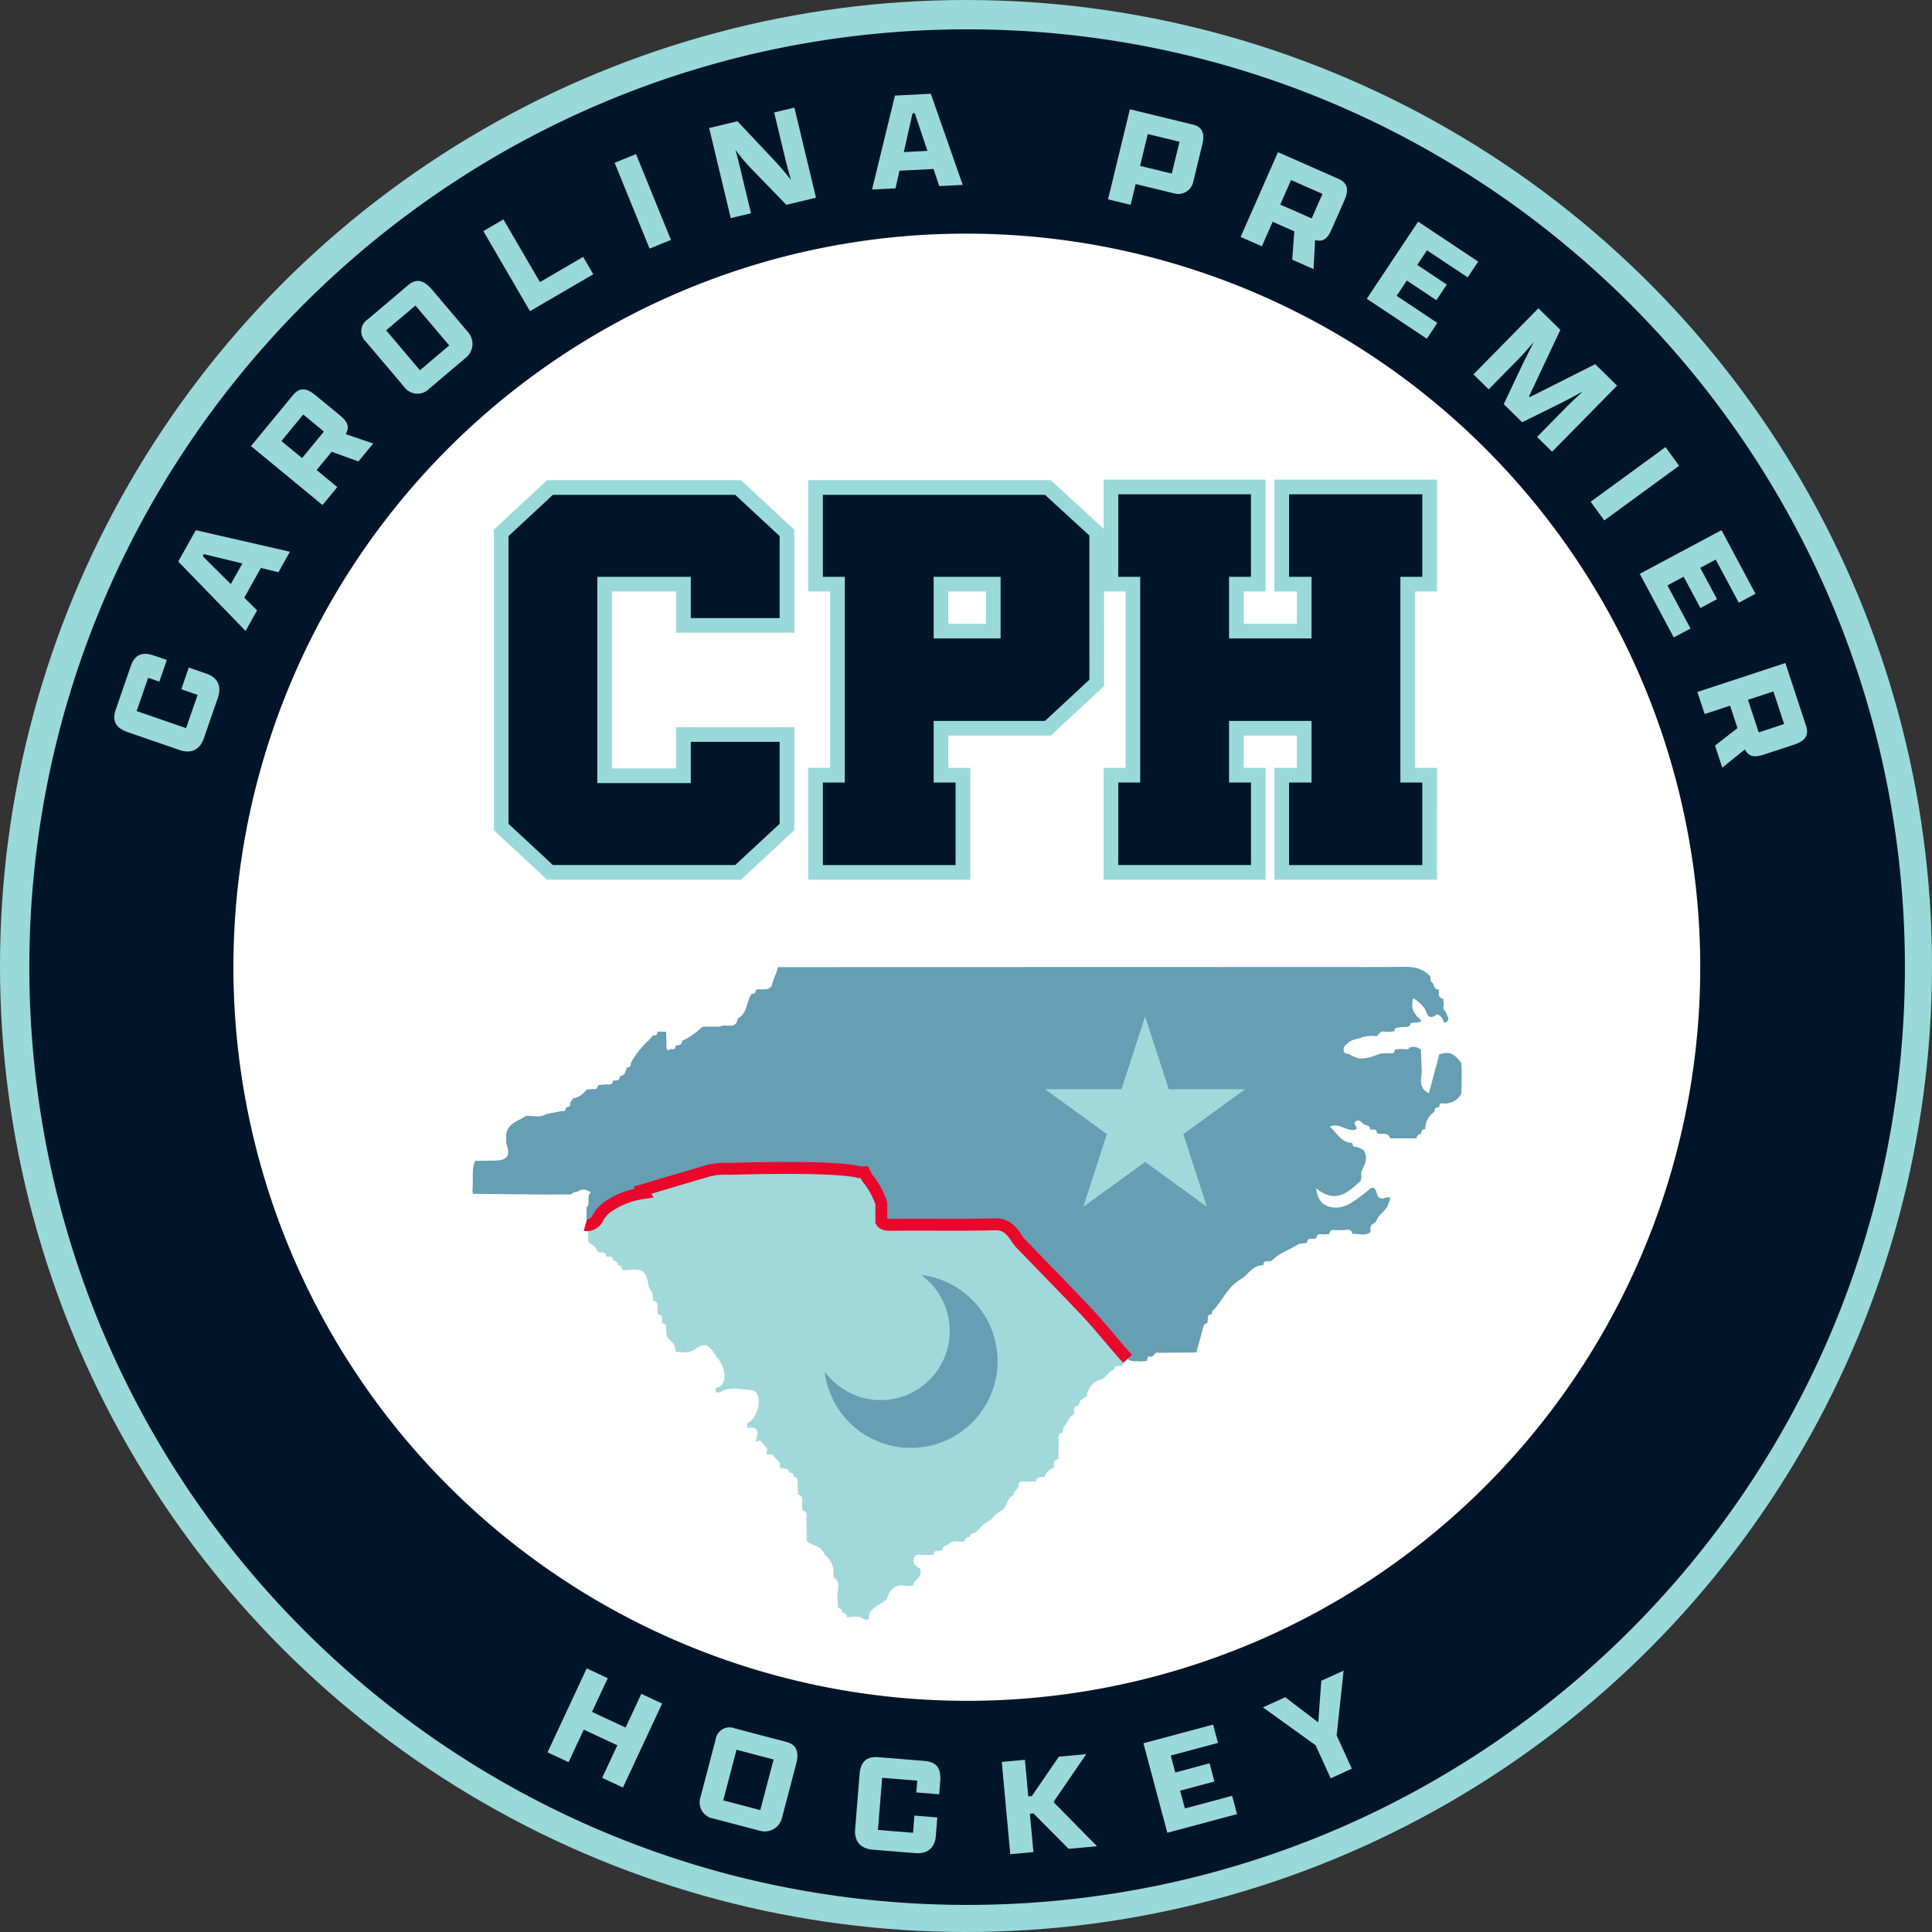 <svg xmlns="http://www.w3.org/2000/svg" xmlns:xlink="http://www.w3.org/1999/xlink" width="395" height="395" viewBox="0 0 395 395">
  <rect x="0" y="0" width="395" height="395" fill="#333333" stroke="none"/>
  <defs>
    <clipPath id="clip-path">
      <rect id="Rectangle_123" data-name="Rectangle 123" width="383.46" height="383.461" fill="none"/>
    </clipPath>
  </defs>
  <g id="Group_136" data-name="Group 136" transform="translate(-2102 -212)">
    <circle id="Ellipse_38" data-name="Ellipse 38" cx="197.5" cy="197.5" r="197.5" transform="translate(2102 212)" fill="#99d9d9"/>
    <g id="Group_135" data-name="Group 135" transform="translate(2108 218)">
      <g id="Group_134" data-name="Group 134" clip-path="url(#clip-path)">
        <path id="Path_394" data-name="Path 394" d="M213.844,384.689A170.844,170.844,0,0,1,93.039,93.04a170.844,170.844,0,1,1,241.61,241.61,169.725,169.725,0,0,1-120.805,50.039" transform="translate(-22.114 -22.114)" fill="#fff"/>
        <path id="Path_395" data-name="Path 395" d="M191.73,41.772a150.008,150.008,0,0,1,58.358,288.148A150.007,150.007,0,0,1,133.373,53.539,148.982,148.982,0,0,1,191.73,41.772M191.73,0C85.841,0,0,85.841,0,191.73S85.841,383.46,191.73,383.46,383.46,297.62,383.46,191.73,297.62,0,191.73,0" transform="translate(0 0)" fill="#001529"/>
        <path id="Path_396" data-name="Path 396" d="M50.984,265.673l3.719,1.285c1.763.61,3.165,2.173,2.233,4.873l-2.845,8.237c-.847,2.452-2.644,3.28-4.986,2.471L38.47,278.866c-2.7-.933-3.134-2.531-2.411-4.626l3.055-8.843c.857-2.479,2.365-3.007,4.927-2.122l2.452.847-1.532,4.436-2.287-.79-2.35,6.8,10.11,3.492,2.35-6.8-3.334-1.152Z" transform="translate(-18.385 -135.19)" fill="#99d9d9"/>
        <path id="Path_397" data-name="Path 397" d="M79.578,218.54l-3.4,6.077,2.618,2.6-2.349,4.2L62.678,217.227l3.588-6.408,19.248,4.4-2.349,4.2Zm-6.156,3.3,2.364-4.221L67.9,215.71l-.228.407Z" transform="translate(-32.234 -108.419)" fill="#99d9d9"/>
        <path id="Path_398" data-name="Path 398" d="M107.915,175.2,93.294,163.149l8.619-10.46c1.316-1.6,2.784-1.408,4.493,0l5.2,4.282c1.507,1.242,1.887,2.385,1.043,3.73l5.631,1.921-3.021,3.667-5.471-1.978-3.077,3.734,4.229,3.485Zm.29-15.019-4.229-3.485-4.467,5.421,4.229,3.485Z" transform="translate(-47.979 -77.945)" fill="#99d9d9"/>
        <path id="Path_399" data-name="Path 399" d="M148.512,127.6l-7.891-9.32a2.867,2.867,0,0,1,.393-4.5l8.274-7.006c1.846-1.563,3.363-.9,4.964.991l7.25,8.563a3.632,3.632,0,0,1-.462,5.317l-7.451,6.309a3.337,3.337,0,0,1-5.078-.359m9.184-8.5-6.911-8.163L144.8,116l6.911,8.163Z" transform="translate(-71.851 -54.467)" fill="#99d9d9"/>
        <path id="Path_400" data-name="Path 400" d="M191.1,82.394,195.2,80l7.469,12.815,8.837-5.151,2.069,3.55-12.941,7.543Z" transform="translate(-98.278 -41.143)" fill="#99d9d9"/>
        <rect id="Rectangle_121" data-name="Rectangle 121" width="4.721" height="18.944" transform="translate(119.661 27.285) rotate(-22.158)" fill="#99d9d9"/>
        <path id="Path_401" data-name="Path 401" d="M301.925,52.815l-7.165-7.394a35.667,35.667,0,0,1-3.228-3.842c.395,1.524.756,2.906.98,3.841l2.186,9.126-4.138.991-4.413-18.422,5.782-1.385,7.233,7.677a52.925,52.925,0,0,1,3.7,4.327c-.477-1.744-.935-3.4-1.193-4.479l-2.233-9.324,4.138-.991,4.413,18.422Z" transform="translate(-147.158 -16.94)" fill="#99d9d9"/>
        <path id="Path_402" data-name="Path 402" d="M367.273,42.493l-6.956.354-.809,3.6-4.8.245,4.683-19.206,7.334-.374,6.522,18.635-4.8.244ZM361.2,39.038l4.831-.246-2.58-7.689-.466.023Z" transform="translate(-182.417 -13.944)" fill="#99d9d9"/>
        <path id="Path_403" data-name="Path 403" d="M458.505,33.655l12.889,3.123c2.04.494,2.439,1.94,1.917,4.093l-1.819,7.507a3.138,3.138,0,0,1-3.927,2.467l-7.875-1.908-1.03,4.249-4.617-1.119ZM467.077,46.8l1.579-6.516-6.487-1.571-1.579,6.515Z" transform="translate(-233.504 -17.308)" fill="#99d9d9"/>
        <path id="Path_404" data-name="Path 404" d="M509.842,69.03,517.478,51.7l12.4,5.462c1.893.834,2.108,2.3,1.215,4.325l-2.713,6.16c-.787,1.786-1.785,2.462-3.307,2.014l-.324,5.939L520.4,73.681l.422-5.8-4.427-1.95-2.209,5.014Zm14.532-3.788,2.208-5.013L520.156,57.4l-2.208,5.013Z" transform="translate(-262.199 -26.586)" fill="#99d9d9"/>
        <path id="Path_405" data-name="Path 405" d="M573.453,80.938l12.275,8.172-2.148,3.226L575.258,86.8l-1.986,2.984,6.04,4.021L577.181,97l-6.04-4.021-2.083,3.13,8.32,5.539-2.148,3.226-12.275-8.172Z" transform="translate(-289.514 -41.624)" fill="#99d9d9"/>
        <path id="Path_406" data-name="Path 406" d="M627.108,137.361c.612-.623,1.839-1.747,3.087-2.932-1.764.963-3.385,1.821-4.206,2.241l-8.189,4.047-3.761-3.7,3.908-8.256c.4-.869,1.3-2.566,2.229-4.429-1.122,1.308-2.2,2.533-2.9,3.239l-6.314,6.422-3.117-3.065,13.282-13.508,4.489,4.414-6.4,13.574.166.164,13.36-6.729,4.468,4.393L623.93,146.745l-3.076-3.024Z" transform="translate(-312.6 -60.387)" fill="#99d9d9"/>
        <rect id="Rectangle_122" data-name="Rectangle 122" width="18.941" height="4.721" transform="matrix(0.808, -0.59, 0.59, 0.808, 319.208, 96.588)" fill="#99d9d9"/>
        <path id="Path_407" data-name="Path 407" d="M694.562,210.8l6.953,13.006L698.1,225.63l-4.714-8.816-3.162,1.69,3.422,6.4-3.392,1.814-3.422-6.4-3.316,1.772,4.713,8.816-3.419,1.828-6.953-13.006Z" transform="translate(-348.604 -108.408)" fill="#99d9d9"/>
        <path id="Path_408" data-name="Path 408" d="M702.1,272.644l17.994-5.921,4.236,12.872c.646,1.965-.3,3.1-2.4,3.8l-6.395,2.1c-1.855.61-3.024.32-3.709-1.111l-4.632,3.733-1.485-4.512,4.594-3.567-1.512-4.595-5.2,1.712Zm12.539,8.268,5.2-1.712-2.195-6.671-5.2,1.712Z" transform="translate(-361.071 -137.169)" fill="#99d9d9"/>
        <path id="Path_409" data-name="Path 409" d="M226.119,689.9l4.3,2.009-3.217,6.892,6.866,3.2,3.217-6.892,4.252,1.984L233.53,714.26l-4.252-1.985,3.106-6.654-6.866-3.2-3.106,6.655-4.3-2.009Z" transform="translate(-112.167 -354.797)" fill="#99d9d9"/>
        <path id="Path_410" data-name="Path 410" d="M282.331,729.052l3.1-11.81a2.867,2.867,0,0,1,3.908-2.258l10.485,2.754c2.34.614,2.667,2.237,2.038,4.633l-2.851,10.851a3.632,3.632,0,0,1-4.619,2.674l-9.442-2.481a3.337,3.337,0,0,1-2.62-4.364m12.232,2.641,2.718-10.344-7.582-1.991L286.982,729.7Z" transform="translate(-145.116 -367.617)" fill="#99d9d9"/>
        <path id="Path_411" data-name="Path 411" d="M364.371,739.579l-.318,3.921c-.15,1.859-1.315,3.606-4.161,3.376l-8.686-.7c-2.585-.209-3.834-1.743-3.635-4.212l.907-11.212c.23-2.846,1.671-3.665,3.878-3.487l9.324.754c2.614.211,3.5,1.54,3.282,4.242l-.209,2.585-4.677-.378.195-2.411-7.174-.58-.862,10.66,7.174.58.285-3.515Z" transform="translate(-178.737 -374.002)" fill="#99d9d9"/>
        <path id="Path_412" data-name="Path 412" d="M411.052,746.468,409.318,727.6l4.73-.435.688,7.488.726-.067,5.522-8.059,5.6-.515-6.606,9.651.024.261,8.78,8.91-5.8.534-7.193-7.242-.725.067.72,7.837Z" transform="translate(-210.502 -373.372)" fill="#99d9d9"/>
        <path id="Path_413" data-name="Path 413" d="M468.934,717.378l14.247-3.81,1,3.745-9.658,2.583.926,3.463,7.011-1.875.994,3.716-7.011,1.875.971,3.632,9.658-2.583,1,3.744-14.247,3.811Z" transform="translate(-241.161 -366.97)" fill="#99d9d9"/>
        <path id="Path_414" data-name="Path 414" d="M533.094,712.859l-3.083-6.762-10.768-7.743,4.561-2.079,6.728,5.133.026-.012.618-8.481,4.561-2.079L534.321,704.1l3.094,6.788Z" transform="translate(-267.034 -355.279)" fill="#99d9d9"/>
        <path id="Path_415" data-name="Path 415" d="M556.807,468.713v0h0Z" transform="translate(-286.352 -241.048)" fill="#669eb3"/>
        <path id="Path_416" data-name="Path 416" d="M558.607,462.956l-.018.006s0,.01,0,.015l.022-.02" transform="translate(-287.267 -238.087)" fill="#669eb3"/>
        <path id="Path_417" data-name="Path 417" d="M556.893,507.066l0-.016h-.015l.018.014" transform="translate(-286.387 -260.763)" fill="#669eb3"/>
        <path id="Path_418" data-name="Path 418" d="M519.327,520.237h0v0l.006,0" transform="translate(-267.074 -267.545)" fill="#669eb3"/>
        <path id="Path_419" data-name="Path 419" d="M585.873,464.936h0v0l0,0" transform="translate(-301.299 -239.105)" fill="#669eb3"/>
        <path id="Path_420" data-name="Path 420" d="M591.5,455.57h0Z" transform="translate(-304.194 -234.289)" fill="#669eb3"/>
        <path id="Path_421" data-name="Path 421" d="M587.63,462.925h-.025c0,.008,0,.016,0,.023l.026-.024" transform="translate(-302.19 -238.071)" fill="#669eb3"/>
        <path id="Path_422" data-name="Path 422" d="M595.344,417.986c0-.006,0-.013,0-.019h-.016l.02.02" transform="translate(-306.161 -214.95)" fill="#669eb3"/>
        <path id="Path_423" data-name="Path 423" d="M388.689,414.209c-.973-1.093-1.859-2.35-3.635-1.935l-.86.192-2.132,7.991c-2.556-1.27-1.243-3.524-1.5-5.327q-.066-1.8-.131-3.608a2.475,2.475,0,0,0-2.2-.469c-.509.674-1.2.331-1.835.335l-1.283.107c-.076.585-.345.919-.991.768l-1.821.037c-2.087.738-4.158,1.761-6.341.251-.443-.306-1.285-.006-1.331-.924s.737-1.3,1.235-1.75a4.978,4.978,0,0,1,1.887-.613,6.359,6.359,0,0,1,3.641-.457c.5-.513.885-1.264,1.82-.888l1.763-.118c.084-.558.336-.9.969-.761.736-.345,1.7.2,2.323-.59-.034-.3.113-.409.4-.369.621-.192,1.392.142,1.875-.534-1.4-1.126-2.374-2.422-1.652-4.519a8.116,8.116,0,0,1,2.22,1.966c.526.667.619,2.836,2.551,1.362.226-.172,1.355.651,1.44,1.59.662.1.869-.307.953-.857l-.6-1.351c-.7-.5-.315-1.209-.36-1.836q-.047-.39-.1-.78c-1.243-.173-.75-1.221-.963-1.912-.979.037-.832-.979-1.315-1.406-.428-.313-.312-.776-.331-1.2l-.075-.069c-1.9-2.161-4.436-1.954-6.958-1.92-3.712.051-7.425.013-11.138.014l-115.239.031c-.231,1.156-.857,2.165-1.127,3.338-.423,1.842-2.244.918-3.416,1.315.082.7-.389.816-.92.865-.966,1.633-.776,3.9-2.744,4.984-.371,2.429-2.523.94-3.668,1.667h-3.189l-.466.079a14.355,14.355,0,0,1-3.634,2.626,1.015,1.015,0,0,1-.4.129c.008.959-.7.965-1.367,1.028.04.727-.381.821-.959.7-.544.345-.924.432-.909-.445.017-1.021-.036-2.043-.059-3.064l-1.749-.043c-.067.546-.275.923-.926.776l-.9,1.037a16.836,16.836,0,0,0-3.631,4.6c-.017.51-.067.992-.777.911-.328.733-.386,1.692-1.483,1.785.015,1.048-.756.874-1.4.9-.075.936-.723.857-1.372.775l-1.694.175c-.066.632-.381.928-1.035.771l-1.318.111a4.171,4.171,0,0,1-2.752,1.817l-.581.9c.162.7-.211.9-.819.893l-.013.009c-.059.532-.236.931-.891.79l-3.175.626c-1.31.824-2.734.284-4.107.347-1.517,1.066-3.675,1.43-4.077,3.719q-.015.909-.03,1.818c.965,2.6.335,3.576-2.329,3.615l-4.007.056c-.792,1.9-.285,3.931-.543,5.885l.082.849,14.544.151,4.553-.021.91,0c.421-.247.8-.6,1.343-.532.956-.774,1.871-.44,2.776.106-.965.845.055,2.26-.892,3.11q.012,1.343.024,2.686c.961.272,1.327-.423,1.655-1.08a6.8,6.8,0,0,1,2.091-2.481c3.335-2.421,7.216-3.016,11.195-3.245.351-.573.9-.322,1.382-.327l1.315-.139c0-1.086.737-.9,1.415-.83a12.958,12.958,0,0,0,1.841-.786c4.115-2.543,4.108-2.553,8.46-2.477l.454.006,17.012.134c1.333-.017,2.665-.042,4-.051.735,0,1.52-.086,1.8.865l.573.53c.354-.02.832-.121.818.407-.046,1.784.881,1.44,1.915.928.5.575,1.876-.115,1.834,1.258,1.318.1.769,1.156.941,1.841,1.713.735.828,2.257.79,3.32-.065,1.845.563,2.227,2.293,2.2,7.043-.1,14.092.079,21.131-.111,2.228-.06,3.306,1.1,4.32,2.586a8.983,8.983,0,0,0,.912,1.246c4.385,4.541,8.8,9.056,13.148,13.627,3,3.153,5.937,6.372,8.868,9.593a3.445,3.445,0,0,1,.425,1.228c.789.729,1.8.357,2.7.54l1.292-.1c.072-.363-.012-.8.484-.952-.041-.139-.062-.3-.095-.443.033.147.053.3.095.443.885.429,1.023-1.058,1.87-.728l7.735-.057c.47-1.727.972-3.446,1.39-5.186.127-.526.362-.755.856-.8q.064-.45.129-.9c-.149-.666.232-.885.8-.948.012-.373.015-.751.446-.921,1.786-2.135,3.018-4.832,5.49-6.259,1.546-.893,2.393-2.927,4.537-2.809.068-.542.27-.927.922-.788l.848-.136c1.519-1.672,3.743-2.219,5.53-3.463l1.668-.21c.048-.67.407-.927,1.057-.8l.826-.094c.2-1.268,1.176-.772,1.905-.836l.788-.088c.074-.621.39-.915,1.034-.764l1.82-.022c.729.009,1.65-.423,1.857.791,1.226-.167,2.548.55,3.689-.4q.009-.234.017-.467c-.17-.714.237-1.089.8-1.372l.424-.467c.418-1.379,1.97-1.931,2.39-3.352.262-.886,1.071-1.855-.819-1.277a1.046,1.046,0,0,1-1.443-.726c-.617-2.508-1.495-1.04-2.518-.283-2,1.482-3.948,3.3-6.728,2.888-1.8-.27-2.907-1.388-3.231-3.879,4.051,3.277,6.587.82,9.136-1.583l.14-.878c-.315-1.135.68-1.911.8-2.914a2.91,2.91,0,0,0-.463-2.528l-1.324-.595c-.656.148-.857-.238-.922-.784-2.239-.039-3.018-1.99-4.576-3.314,2.109-.975,3.635,1.294,5.444.52.236-.573-.759-1.108-.144-1.608s1.1.064,1.526.48,1.434.194,1.414,1.175c.538.127,1.386-.323,1.411.758.88.389,2.222-.406,2.684,1.05l5.433.011a.866.866,0,0,1,.924-.91c-.015-.588.174-.995.843-.976a4.139,4.139,0,0,1,1.891-3.573c-.031-.641.276-.941.915-.9l0,0c.089-.356.129-.883.594-.809a3.865,3.865,0,0,0,3.944-1.93q.046-.908.091-1.816.005-1.365.011-2.731-.048-.9-.1-1.81" transform="translate(-95.923 -202.93)" fill="#669eb3"/>
        <path id="Path_424" data-name="Path 424" d="M315.113,394.717h0s0-.009,0-.014Z" transform="translate(-162.055 -202.986)" fill="#669eb3"/>
        <path id="Path_425" data-name="Path 425" d="M187.618,476.252h.009a.1.1,0,0,1,0-.013l-.014.013" transform="translate(-96.487 -244.918)" fill="#669eb3"/>
        <path id="Path_426" data-name="Path 426" d="M268.059,421.9v.024h.024Z" transform="translate(-137.856 -216.972)" fill="#669eb3"/>
        <path id="Path_427" data-name="Path 427" d="M256.991,429.4l.016-.006v-.011Z" transform="translate(-132.164 -220.823)" fill="#669eb3"/>
        <path id="Path_428" data-name="Path 428" d="M264.445,421.853h.007v-.006Z" transform="translate(-135.998 -216.946)" fill="#669eb3"/>
        <path id="Path_429" data-name="Path 429" d="M334.769,642.072v0l-.008-.007.01.011" transform="translate(-172.158 -330.196)" fill="#a1d9db"/>
        <path id="Path_430" data-name="Path 430" d="M344.19,516.23c-2.931-3.22-5.865-6.44-8.868-9.593-4.353-4.571-8.763-9.086-13.148-13.627a9.022,9.022,0,0,1-.912-1.246c-1.014-1.491-2.092-2.646-4.32-2.586-7.04.189-14.088.014-21.131.111-1.071.015-1.719-.127-2.042-.674v-3.122h0a1.941,1.941,0,0,0-.07-.766l-.006-.028a16.3,16.3,0,0,0-2.832-5.047l-.551-1.107-1.031-.015c-4.062-1.176-19.79-.876-26.442-.69a18.87,18.87,0,0,0-3,.1,5.852,5.852,0,0,0-.744.162l-.26,0-13.9,4.114.336.571a16.784,16.784,0,0,0-7.5,2.877,6.787,6.787,0,0,0-2.091,2.481c-.329.657-.694,1.351-1.656,1.08l-.516,1.845c1.151.213.827,1.092.823,1.826q.047.441.1.883a2.721,2.721,0,0,1,1.854,1.835l.867.114c.622-.083.852.267.9.817l.464.057c.645-.1.912.241.977.825a.771.771,0,0,1,.867.872.833.833,0,0,1,.87.982l.008.012a10.936,10.936,0,0,0,1.359,0c2.766-.32,3.612.169,4.023,3,.14.968,1.019,1.494.939,2.44l.063.9c.884.077.919.687.852,1.36l.119,1.341c1.221.193.721,1.169.846,1.86h0c.551.052.913.274.815.908q.032.456.065.913c-.119,1.462,1.627,1.879,1.785,3.186q.052.405.106.811l1.684.144a4.087,4.087,0,0,0,2.336-.645c1.864-1.362,2.547-1.046,3.885.818,1.022,1.426,2.128,2.7,2.088,4.6-.027,1.286-.375,2.225-1.776,2.466q-.028.448-.056.9l.84.044c2.013-1.2,4.149-.734,6.276-.481a1.567,1.567,0,0,1,1.329.675c1.065,1.76-.077,5.259-2.015,6.154l.06.911c1.645-.221,2.106.266,2.092,1.036l-.117.741c-.083.32-.2.658-.318,1l-.025.024a2.641,2.641,0,0,0,.965-.292l1.527,1.755a3.224,3.224,0,0,0-.149,1.195l0,0h1.19l1.62,1.862-.129-.023q.039.441.079.882l.877.093.726.238a1.177,1.177,0,0,1,.189.591c.56.006.949.2.933.845,1.174.234.82,1.141.83,1.888l.08,1.756c1.377.389.713,1.505.834,2.342q.023.458.047.917c1.14.206.855,1.072.837,1.813q.047,2.262.094,4.523c1.218.913,3.1.945,3.651,2.743a4.573,4.573,0,0,1,1.774,4.119,1.722,1.722,0,0,1,.031.424c1.83,1.247.5,3.064.824,4.581q.048.882.1,1.764a.851.851,0,0,1,.884.973l0,0a.853.853,0,0,1,.914.906c1.047.02,2.335-.34,3.092.139,1.728,1.092,1.359-.247,1.551-1.048.932-1.237,2.339-1.858,3.55-2.733.554-2.1,1.731-3.25,4.064-2.757a5.055,5.055,0,0,0,1.332-.076c.058-1.127,1.51-1.461,1.5-2.63q-.049-.451-.1-.9c-.867-.388-1.576-.893-1.281-2,.323-1.214,1.33-.605,2.047-.7a16.084,16.084,0,0,1,2-.033h0c.051-.552.279-.908.907-.821l.9-.13c0-.91.858-.959,1.366-1.359.953-.8,2.092-.29,3.136-.448a.918.918,0,0,1,.972-.891,1.355,1.355,0,0,1,1.328-.921,10.614,10.614,0,0,1,3.231-2.708,4.959,4.959,0,0,1,2.237-1.849c.928-.944.993-2.514,2.307-3.177-.112-.83.949-1.042.952-1.811.1-1.3,1.067-.83,1.783-.872l1.827-.036c.151-1.138,1.058-.845,1.764-.934a2.592,2.592,0,0,1,1.8-1.828c.152-.7-.182-1.652.974-1.806l.085-3.633c-.011-.735-.325-1.611.836-1.8q.028-.462.057-.924c.782-.889,1.1-2.142,2.174-2.8q.05-.423.1-.845c-.069-.628.279-.874.844-.923a2.476,2.476,0,0,1,1.734-1.846,3.973,3.973,0,0,1,3.277-3.62l1.4-1.358.41-.39.473-.057c.051-.55.27-.915.9-.819l.924-.086c-.048-.7.692-.88.934-1.39a3.455,3.455,0,0,0-.425-1.228" transform="translate(-120.088 -245.649)" fill="#a1d9db"/>
        <path id="Path_431" data-name="Path 431" d="M447.989,415.508l4.83,14.865h15.63L455.8,439.561l4.83,14.866-12.645-9.187-12.645,9.187,4.83-14.866-12.645-9.187h15.63Z" transform="translate(-219.868 -213.686)" fill="#a1d9db"/>
        <path id="Path_432" data-name="Path 432" d="M364.919,529.382a17.665,17.665,0,0,0-10.432-5.07,14.129,14.129,0,1,1-19.728,19.728,17.741,17.741,0,1,0,30.16-14.657" transform="translate(-172.158 -269.641)" fill="#669eb3"/>
        <path id="Path_433" data-name="Path 433" d="M343.647,517.818c-1.3-1.424-2.594-2.953-3.849-4.431-1.6-1.886-3.255-3.836-4.921-5.585-3.011-3.162-6.1-6.352-9.092-9.438q-2.026-2.09-4.049-4.183a7.6,7.6,0,0,1-.865-1.138l-.179-.269c-.97-1.427-1.723-2.1-3.283-2.056-4.05.109-8.161.1-12.139.087-2.955-.008-6.009-.017-9.008.025-.752.011-2.334.032-3.1-1.272l-.169-.286v-3.027l-.037-.047.04-.485a.762.762,0,0,0-.016-.289l-.022-.075a15.047,15.047,0,0,0-2.565-4.563l-.109-.122-.294-.592-.454-.006-.157-.045c-2.707-.784-12.452-1.024-26.07-.643h-.054a18.389,18.389,0,0,0-2.8.081,4.671,4.671,0,0,0-.591.128l-.173.05-.255,0-12.234,3.62.455.773-1.768.274a15.458,15.458,0,0,0-6.969,2.66,5.572,5.572,0,0,0-1.719,2.042,3.588,3.588,0,0,1-3.829,1.821l.66-2.337c.283.079.874-.324,1-.571a7.978,7.978,0,0,1,2.464-2.92,16.743,16.743,0,0,1,6.288-2.764l-.249-.424L259.1,477.2l.274,0a7.086,7.086,0,0,1,.714-.146,19.725,19.725,0,0,1,3.174-.109c8.159-.229,22.336-.437,26.622.692l1.616.023.81,1.627a17.6,17.6,0,0,1,2.97,5.353l.027.1a3.1,3.1,0,0,1,.11,1.108v2.508a4.586,4.586,0,0,0,.811.041c3.018-.041,6.084-.033,9.048-.025,3.96.011,8.053.022,12.067-.086,2.791-.075,4.226,1.454,5.357,3.117.068.1.133.2.2.3a5.512,5.512,0,0,0,.582.787q2.02,2.092,4.046,4.18c2.994,3.089,6.089,6.283,9.107,9.453,1.714,1.8,3.392,3.777,5.015,5.688,1.241,1.463,2.525,2.975,3.793,4.368Z" transform="translate(-120.018 -245.192)" fill="#e9072b"/>
        <path id="Path_434" data-name="Path 434" d="M248.032,271.625H210.76l-9.083-8.434v-58.82l9.083-8.434h37.273l9.082,8.434V221.13H238.95V212.7H219.842v42.171H238.95v-8.435h18.164v16.759Z" transform="translate(-103.718 -100.766)" fill="#001529"/>
        <path id="Path_435" data-name="Path 435" d="M248.032,271.625H210.76l-9.083-8.434v-58.82l9.083-8.434h37.273l9.082,8.434V221.13H238.95V212.7H219.842v42.171H238.95v-8.435h18.164v16.759Z" transform="translate(-103.718 -100.766)" fill="none" stroke="#9ad9da" stroke-miterlimit="10" stroke-width="6"/>
        <path id="Path_436" data-name="Path 436" d="M388.515,233.726l-9.082,8.435H356.668v12.6h4.482v16.868H334.022V254.757H338.5V212.7h-4.482V195.937h45.411l9.082,8.324ZM370.351,212.7H356.668v12.6h13.682Z" transform="translate(-171.779 -100.766)" fill="#001529"/>
        <path id="Path_437" data-name="Path 437" d="M388.515,233.726l-9.082,8.435H356.668v12.6h4.482v16.868H334.022V254.757H338.5V212.7h-4.482V195.937h45.411l9.082,8.324ZM370.351,212.7H356.668v12.6h13.682Z" transform="translate(-171.779 -100.766)" fill="none" stroke="#9ad9da" stroke-miterlimit="10" stroke-width="6"/>
        <path id="Path_438" data-name="Path 438" d="M520.512,271.509H493.265V254.64h4.6v-12.6H481v12.6h4.483v16.868H458.351V254.64h4.482V212.579h-4.482V195.711H485.48v16.868H481v12.6h16.867v-12.6h-4.6V195.711h27.247v16.868h-4.483V254.64h4.483Z" transform="translate(-235.719 -100.649)" fill="#001529"/>
        <path id="Path_439" data-name="Path 439" d="M520.512,271.509H493.265V254.64h4.6v-12.6H481v12.6h4.483v16.868H458.351V254.64h4.482V212.579h-4.482V195.711H485.48v16.868H481v12.6h16.867v-12.6h-4.6V195.711h27.247v16.868h-4.483V254.64h4.483Z" transform="translate(-235.719 -100.649)" fill="none" stroke="#9ad9da" stroke-miterlimit="10" stroke-width="6"/>
        <path id="Path_440" data-name="Path 440" d="M248.032,271.625H210.76l-9.083-8.434v-58.82l9.083-8.434h37.273l9.082,8.434V221.13H238.95V212.7H219.842v42.171H238.95v-8.435h18.164v16.759Z" transform="translate(-103.718 -100.766)" fill="#001529"/>
        <path id="Path_441" data-name="Path 441" d="M388.515,233.726l-9.082,8.435H356.668v12.6h4.482v16.868H334.022V254.757H338.5V212.7h-4.482V195.937h45.411l9.082,8.324ZM370.351,212.7H356.668v12.6h13.682Z" transform="translate(-171.779 -100.766)" fill="#001529"/>
        <path id="Path_442" data-name="Path 442" d="M520.512,271.509H493.265V254.64h4.6v-12.6H481v12.6h4.483v16.868H458.351V254.64h4.482V212.579h-4.482V195.711H485.48v16.868H481v12.6h16.867v-12.6h-4.6V195.711h27.247v16.868h-4.483V254.64h4.483Z" transform="translate(-235.719 -100.649)" fill="#001529"/>
      </g>
    </g>
  </g>
</svg>
